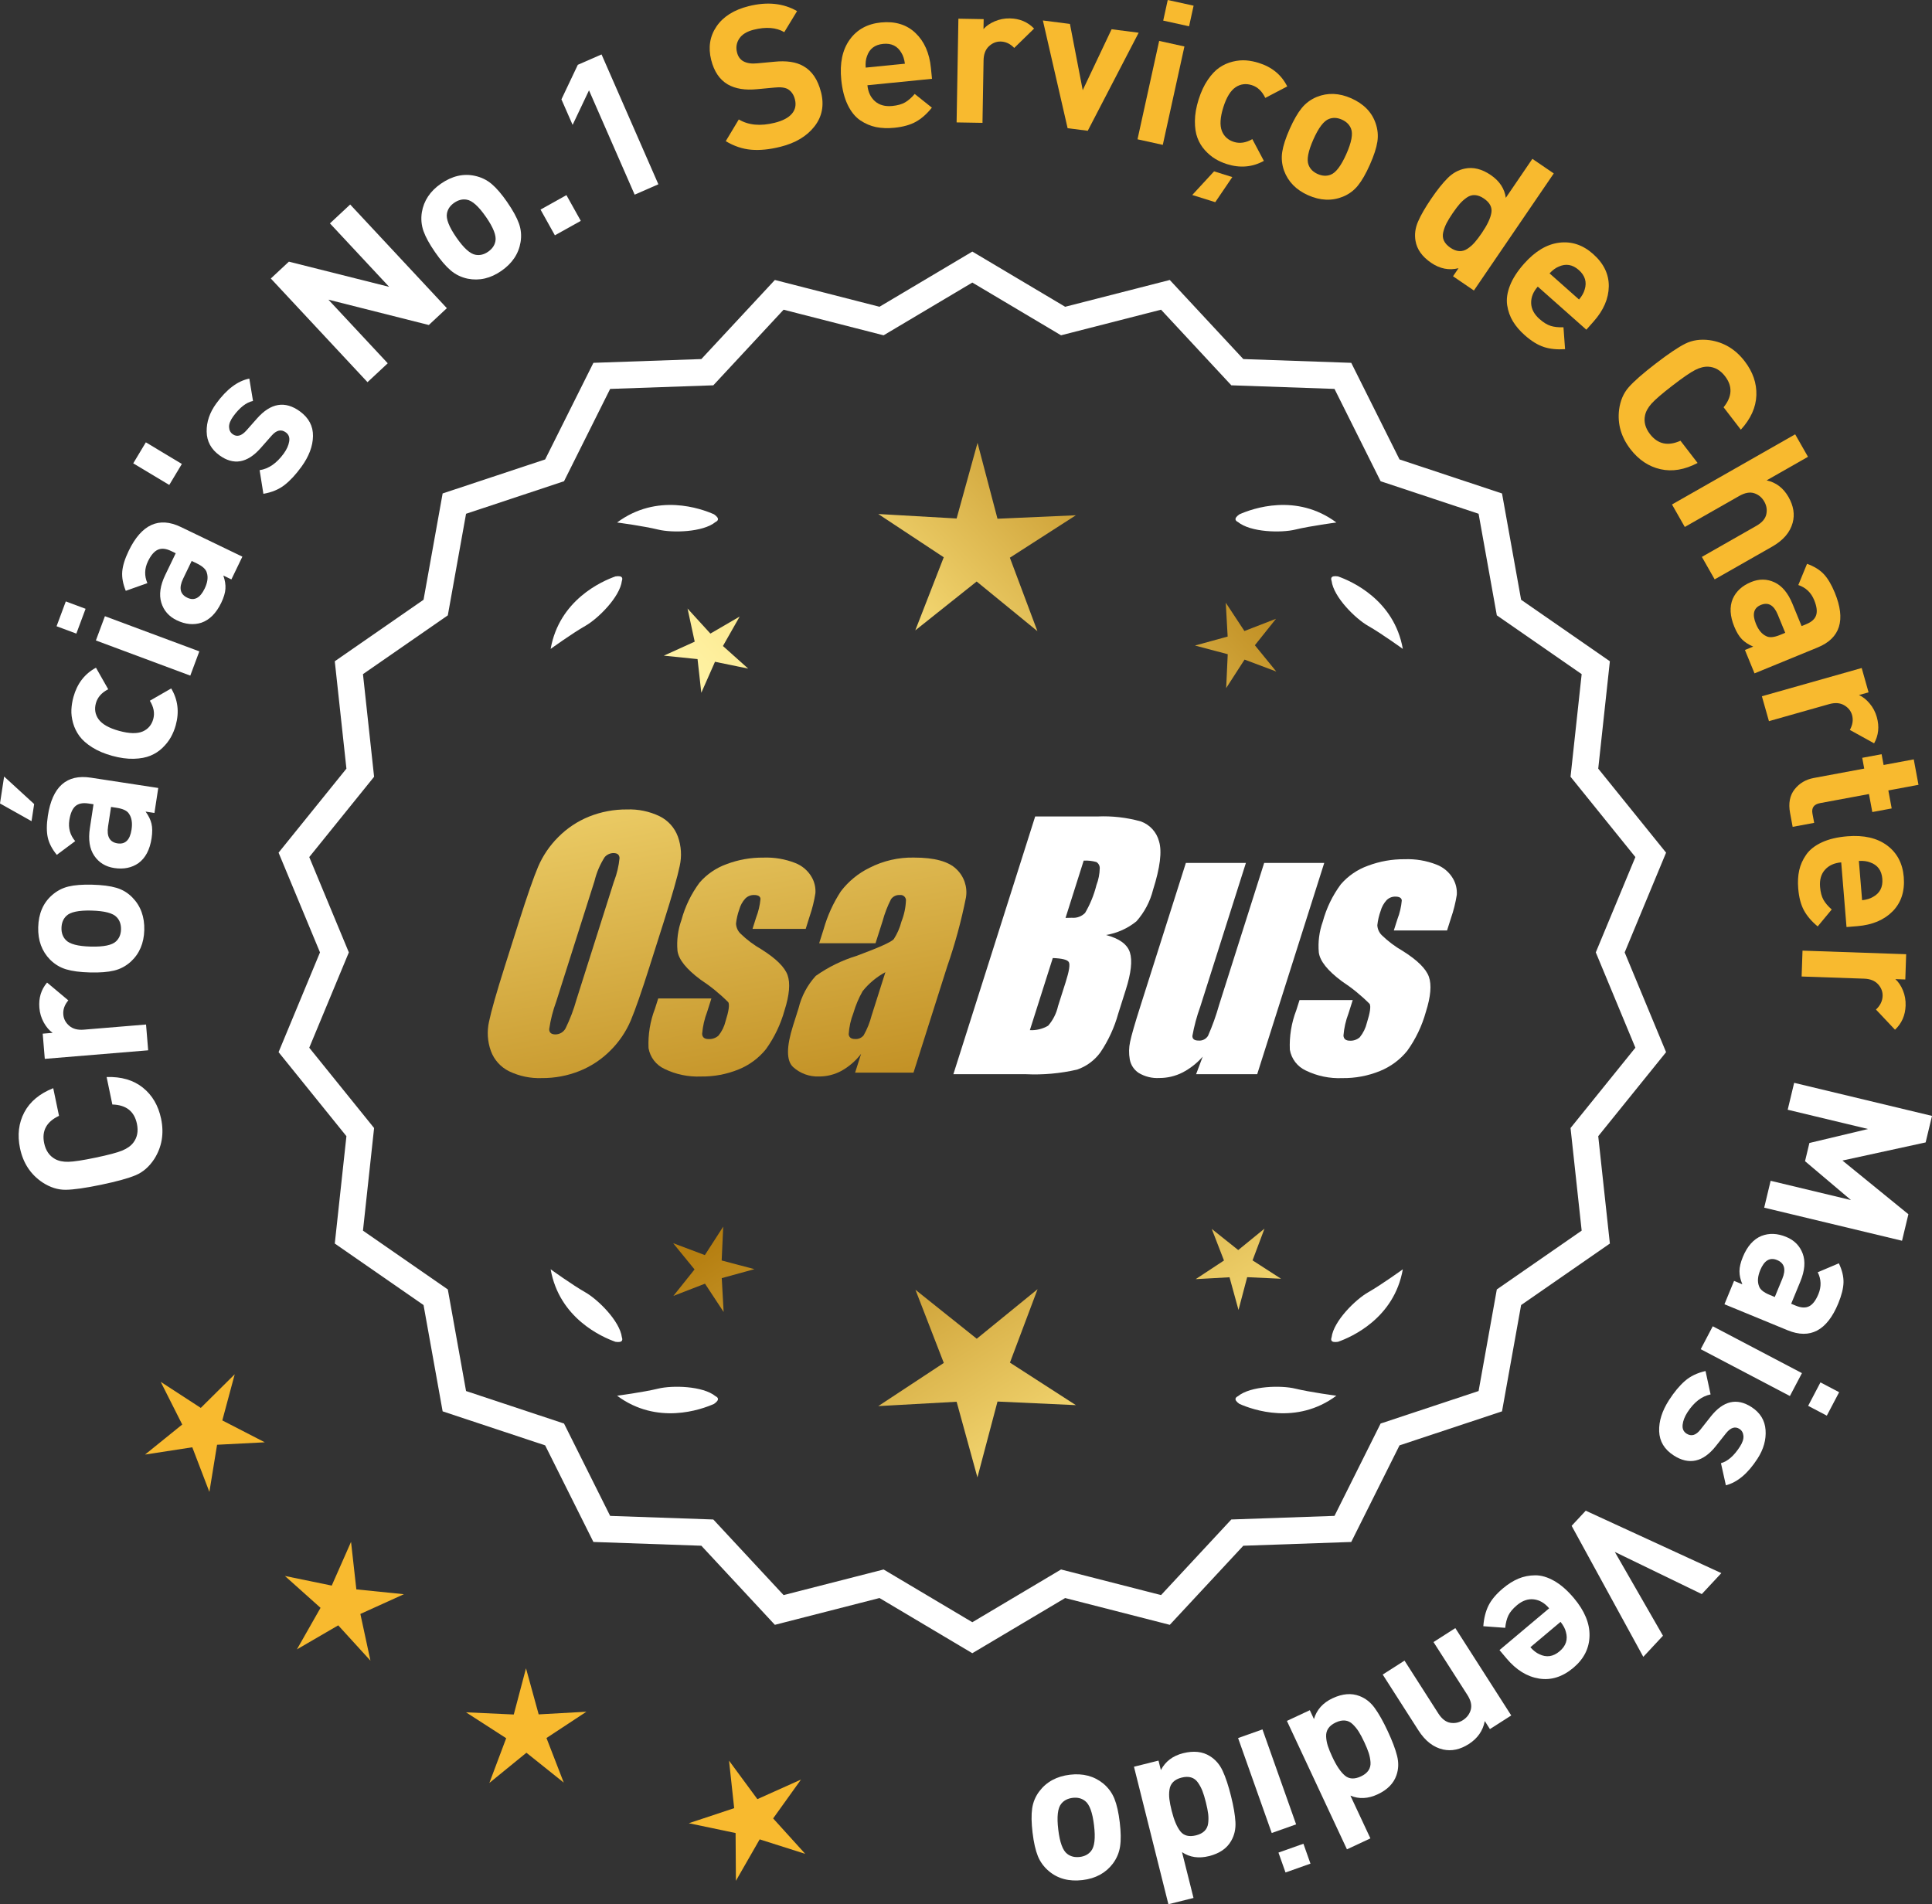 <?xml version="1.0" encoding="UTF-8"?>
<svg id="Layer_2" data-name="Layer 2" xmlns="http://www.w3.org/2000/svg" xmlns:xlink="http://www.w3.org/1999/xlink" viewBox="0 0 174.67 172.177">
  <rect x="0" y="0" width="174.67" height="172.177" fill="#333333" stroke="none"/>
  <defs>
    <style>
      .cls-1 {
        fill: url(#linear-gradient-8);
      }

      .cls-2 {
        fill: url(#linear-gradient-7);
      }

      .cls-3 {
        fill: url(#linear-gradient-5);
      }

      .cls-4 {
        fill: url(#linear-gradient-6);
      }

      .cls-5 {
        fill: url(#linear-gradient-9);
      }

      .cls-6 {
        fill: url(#linear-gradient-4);
      }

      .cls-7 {
        fill: url(#linear-gradient-3);
      }

      .cls-8 {
        fill: url(#linear-gradient-2);
      }

      .cls-9 {
        fill: url(#linear-gradient);
      }

      .cls-10 {
        fill: #f8ba2f;
      }

      .cls-11 {
        fill: #fff;
      }
    </style>
    <linearGradient id="linear-gradient" x1="114.26" y1="195.739" x2="62.834" y2="113.22" gradientUnits="userSpaceOnUse">
      <stop offset="0" stop-color="#f9df7b"/>
      <stop offset=".279" stop-color="#b57e10"/>
      <stop offset=".323" stop-color="#c89d38"/>
      <stop offset=".417" stop-color="#efda86"/>
      <stop offset=".46" stop-color="#fff3a6"/>
      <stop offset=".642" stop-color="#f9df7b"/>
      <stop offset="1" stop-color="#b57e10"/>
    </linearGradient>
    <linearGradient id="linear-gradient-2" x1="127.507" y1="187.483" x2="76.082" y2="104.964" xlink:href="#linear-gradient"/>
    <linearGradient id="linear-gradient-3" x1="149.034" y1="174.068" x2="97.609" y2="91.549" xlink:href="#linear-gradient"/>
    <linearGradient id="linear-gradient-4" x1="48.822" y1="63.689" x2="80.514" y2="234.707" gradientUnits="userSpaceOnUse">
      <stop offset="0" stop-color="#f9df7b"/>
      <stop offset=".279" stop-color="#b57e10"/>
      <stop offset=".284" stop-color="#e5c25b"/>
      <stop offset=".286" stop-color="#f9df7b"/>
      <stop offset=".46" stop-color="#fff3a6"/>
      <stop offset=".642" stop-color="#f9df7b"/>
      <stop offset="1" stop-color="#b57e10"/>
    </linearGradient>
    <linearGradient id="linear-gradient-5" x1="61.33" y1="61.371" x2="93.022" y2="232.39" xlink:href="#linear-gradient-4"/>
    <linearGradient id="linear-gradient-6" x1="73.955" y1="59.031" x2="105.647" y2="230.05" xlink:href="#linear-gradient-4"/>
    <linearGradient id="linear-gradient-7" x1="53.269" y1="113.09" x2="119.045" y2="52.097" xlink:href="#linear-gradient"/>
    <linearGradient id="linear-gradient-8" x1="31.05" y1="89.128" x2="96.826" y2="28.136" xlink:href="#linear-gradient"/>
    <linearGradient id="linear-gradient-9" x1="38.105" y1="96.737" x2="103.882" y2="35.745" xlink:href="#linear-gradient"/>
  </defs>
  <g id="Layer_1-2" data-name="Layer 1">
    <g>
      <g>
        <polygon class="cls-10" points="21.221 124.257 18.152 127.299 14.53 124.943 16.475 128.801 13.114 131.518 17.385 130.86 18.93 134.896 19.625 130.631 23.94 130.409 20.099 128.43 21.221 124.257"/>
        <polygon class="cls-10" points="32.217 143.707 31.737 139.412 29.992 143.365 25.759 142.495 28.979 145.376 26.843 149.133 30.579 146.96 33.492 150.153 32.58 145.929 36.516 144.145 32.217 143.707"/>
        <polygon class="cls-10" points="48.701 155.01 47.555 150.843 46.45 155.021 42.133 154.823 45.764 157.165 44.243 161.209 47.592 158.479 50.968 161.177 49.407 157.147 53.016 154.77 48.701 155.01"/>
        <polygon class="cls-10" points="69.899 164.417 72.416 160.904 68.474 162.674 65.911 159.194 66.376 163.49 62.275 164.852 66.504 165.738 66.532 170.059 68.681 166.31 72.799 167.62 69.899 164.417"/>
      </g>
      <g>
        <path class="cls-11" d="M87.907,149.118l-8.345-4.961-9.405,2.409-6.61-7.111-9.703-.338-4.338-8.685-9.214-3.058-1.716-9.556-7.98-5.53,1.046-9.652-6.098-7.554,3.723-8.967-3.723-8.967,6.098-7.554-1.046-9.652,7.98-5.53,1.716-9.556,9.214-3.058,4.338-8.685,9.703-.338,6.61-7.111,9.405,2.409,8.345-4.961,8.345,4.961,9.405-2.409,6.61,7.111,9.703.338,4.338,8.685,9.214,3.058,1.716,9.556,7.98,5.53-1.046,9.652,6.098,7.554-3.723,8.967,3.723,8.967-6.098,7.554,1.046,9.652-7.98,5.53-1.716,9.556-9.214,3.058-4.338,8.685-9.703.338-6.61,7.111-9.405-2.409-8.345,4.961ZM79.837,142.242l8.07,4.797,8.07-4.797,9.095,2.329,6.392-6.877,9.383-.327,4.195-8.399,8.91-2.957,1.659-9.241,7.716-5.348-1.011-9.334,5.897-7.305-3.6-8.671,3.6-8.671-5.897-7.305,1.011-9.334-7.716-5.348-1.659-9.241-8.91-2.957-4.195-8.399-9.383-.327-6.392-6.877-9.095,2.329-8.07-4.797-8.07,4.797-9.095-2.329-6.392,6.877-9.383.327-4.195,8.399-8.91,2.957-1.659,9.241-7.716,5.348,1.011,9.334-5.897,7.305,3.6,8.671-3.6,8.671,5.897,7.305-1.011,9.334,7.716,5.348,1.659,9.241,8.91,2.957,4.195,8.399,9.383.327,6.392,6.877,9.095-2.329Z"/>
        <path class="cls-11" d="M87.907,149.479l-.159-.094-8.234-4.896-9.459,2.423-6.647-7.151-9.759-.341-4.363-8.735-9.268-3.075-1.726-9.611-8.025-5.562,1.052-9.707-6.134-7.598,3.745-9.019-3.745-9.019,6.134-7.597-1.052-9.708,8.025-5.562,1.726-9.611,9.268-3.076,4.363-8.735,9.759-.34,6.647-7.151,9.459,2.422,8.394-4.989.159.094,8.233,4.896,9.459-2.422,6.647,7.151,9.759.34,4.364,8.735,9.267,3.076,1.726,9.611,8.025,5.562-1.052,9.708,6.134,7.597-3.744,9.019,3.744,9.019-6.134,7.598,1.052,9.707-8.025,5.562-1.726,9.611-9.267,3.075-4.364,8.735-9.759.341-6.647,7.151-9.459-2.423-8.393,4.989ZM79.609,143.824l.111.065,8.187,4.867,8.297-4.933,9.352,2.396,6.571-7.071.129-.004,9.519-.333,4.313-8.636.123-.04,9.038-3,1.706-9.5,7.934-5.5-1.04-9.596,6.063-7.512-3.701-8.915,3.701-8.915-6.063-7.511,1.04-9.597-7.934-5.499-1.706-9.5-9.161-3.041-4.313-8.636-9.647-.336-6.571-7.071-9.352,2.395-.111-.065-8.186-4.867-8.298,4.933-9.352-2.395-6.571,7.071-.129.004-9.519.332-4.312,8.636-.123.04-9.039,3.001-1.706,9.5-7.934,5.499,1.04,9.597-6.063,7.511,3.702,8.915-3.702,8.915,6.063,7.512-1.04,9.596,7.934,5.5,1.706,9.5,9.162,3.04,4.312,8.636,9.647.337,6.571,7.071,9.352-2.396ZM87.907,147.4l-8.118-4.825-9.148,2.343-6.43-6.916-9.438-.329-4.221-8.449-8.963-2.975-1.669-9.297-7.763-5.379,1.018-9.39-5.933-7.348,3.622-8.723-3.622-8.723,5.933-7.348-1.018-9.39,7.763-5.379,1.669-9.296,8.963-2.976,4.221-8.448,9.438-.329,6.43-6.917,9.148,2.343,8.118-4.825,8.117,4.825,9.148-2.343,6.43,6.917,9.438.329,4.221,8.448,8.964,2.976,1.668,9.296,7.763,5.379-1.018,9.39,5.933,7.348-3.622,8.723,3.622,8.723-5.933,7.348,1.018,9.39-7.763,5.379-1.668,9.297-8.964,2.975-4.221,8.449-9.438.329-6.43,6.916-9.148-2.343-8.117,4.825ZM79.885,141.909l.111.065,7.911,4.703,8.021-4.769,9.041,2.315,6.354-6.836.129-.004,9.198-.321,4.17-8.35.123-.04,8.735-2.899,1.648-9.186,7.671-5.316-1.006-9.278,5.862-7.262-3.579-8.619,3.579-8.619-5.862-7.262,1.006-9.278-7.671-5.316-1.648-9.185-8.858-2.94-4.17-8.349-9.327-.325-6.354-6.837-9.041,2.315-.111-.065-7.91-4.703-8.022,4.769-9.041-2.315-6.354,6.837-.129.004-9.198.321-4.17,8.349-.123.04-8.734,2.9-1.649,9.185-7.671,5.316,1.006,9.278-5.862,7.262,3.579,8.619-3.579,8.619,5.862,7.262-1.006,9.278,7.671,5.316,1.649,9.186,8.857,2.939,4.17,8.35,9.327.325,6.354,6.836,9.041-2.315Z"/>
      </g>
      <g>
        <polygon class="cls-9" points="65.245 113.969 65.386 110.908 63.725 113.483 60.857 112.404 62.793 114.779 60.88 117.173 63.737 116.066 65.423 118.625 65.253 115.565 68.207 114.753 65.245 113.969"/>
        <polygon class="cls-8" points="93.806 116.565 88.307 121.046 82.765 116.618 85.328 123.233 79.404 127.136 86.487 126.742 88.368 133.582 90.183 126.724 97.269 127.049 91.308 123.204 93.806 116.565"/>
        <polygon class="cls-7" points="113.242 113.959 114.321 111.091 111.946 113.027 109.552 111.114 110.659 113.971 108.1 115.657 111.16 115.487 111.972 118.442 112.756 115.479 115.817 115.62 113.242 113.959"/>
      </g>
      <g>
        <path class="cls-11" d="M111.915,126.244c-.114.057-.184.124-.207.201-.001.001-.002.002-.003.003.001 0.0.001 0.0.002.001-.036.131.066.291.35.488,1.179.524,5.149,1.947,8.764-.74,0,0-2.348-.308-3.726-.643-1.249-.304-4.027-.256-5.179.691Z"/>
        <path class="cls-11" d="M120.375,121.205c0.0.001-0.0.003,0,.004.001-0.0.001-0.0.002-.001.063.12.248.166.589.115,1.217-.428,5.08-2.121,5.862-6.557,0,0-1.918,1.389-3.15,2.091-1.117.637-3.103,2.579-3.29,4.059-.043.12-.049.217-.013.288Z"/>
      </g>
      <g>
        <path class="cls-11" d="M64.696,126.244c.114.057.184.124.207.201.001.001.002.002.003.003-.001 0-.001 0-.002.001.036.131-.066.291-.35.488-1.179.524-5.149,1.947-8.764-.74,0,0,2.348-.308,3.726-.643,1.249-.304,4.027-.256,5.179.691Z"/>
        <path class="cls-11" d="M56.236,121.205c-0.0.001 0.0.003,0,.004-.001-0-.001-0-.002-.001-.063.12-.248.166-.589.115-1.217-.428-5.08-2.121-5.862-6.557,0,0,1.918,1.389,3.15,2.091,1.117.637,3.103,2.579,3.29,4.059.043.12.049.217.013.288Z"/>
      </g>
      <g>
        <path class="cls-11" d="M64.696,47.196c.114-.057.184-.124.207-.201.001-.001.002-.002.003-.003-.001-0-.001-0-.002-.001.036-.131-.066-.291-.35-.488-1.179-.524-5.149-1.947-8.764.74,0,0,2.348.308,3.726.643,1.249.304,4.027.256,5.179-.691Z"/>
        <path class="cls-11" d="M56.236,52.234c-0-.001 0-.003,0-.004-.001 0-.001 0-.002.001-.063-.12-.248-.166-.589-.115-1.217.428-5.08,2.121-5.862,6.557,0,0,1.918-1.389,3.15-2.091,1.117-.637,3.103-2.579,3.29-4.059.043-.12.049-.217.013-.288Z"/>
      </g>
      <g>
        <path class="cls-11" d="M111.915,47.196c-.114-.057-.184-.124-.207-.201-.001-.001-.002-.002-.003-.003.001-0.0.001-0.0.002-.001-.036-.131.066-.291.35-.488,1.179-.524,5.149-1.947,8.764.74,0,0-2.348.308-3.726.643-1.249.304-4.027.256-5.179-.691Z"/>
        <path class="cls-11" d="M120.375,52.234c0-.001-0-.003,0-.004.001 0.0.001 0.0.002.001.063-.12.248-.166.589-.115,1.217.428,5.08,2.121,5.862,6.557,0,0-1.918-1.389-3.15-2.091-1.117-.637-3.103-2.579-3.29-4.059-.043-.12-.049-.217-.013-.288Z"/>
      </g>
      <g id="Group_4" data-name="Group 4">
        <g id="Group_1" data-name="Group 1">
          <path id="Path_1" data-name="Path 1" class="cls-6" d="M58.748,87.326c-.743,2.341-1.321,3.999-1.734,4.975-.429.998-1.045,1.904-1.814,2.67-.793.803-1.741,1.435-2.787,1.858-1.09.438-2.256.658-3.431.648-1.017.039-2.027-.171-2.945-.611-.769-.376-1.363-1.035-1.657-1.839-.308-.854-.365-1.778-.165-2.663.198-.958.677-2.638,1.438-5.039l1.265-3.987c.743-2.341,1.321-3.999,1.734-4.975.429-.998,1.045-1.904,1.814-2.67.793-.803,1.741-1.435,2.787-1.858,1.091-.437,2.256-.656,3.431-.646,1.017-.039,2.027.171,2.945.611.768.377,1.362,1.036,1.657,1.84.308.854.365,1.778.165,2.663-.198.958-.677,2.637-1.438,5.037l-1.266,3.986ZM55.522,79.668c.255-.669.42-1.369.49-2.082-.014-.303-.197-.454-.548-.454-.305.003-.593.136-.794.366-.426.665-.737,1.397-.922,2.166l-3.456,10.883c-.3.811-.515,1.65-.64,2.506,0,.319.194.476.565.476.383-.001.734-.212.915-.548.408-.836.739-1.708.988-2.604l3.398-10.71.003.003Z"/>
          <path id="Path_2" data-name="Path 2" class="cls-3" d="M72.845,83.985h-4.81l.329-1.035c.208-.538.339-1.102.391-1.676-.018-.234-.216-.351-.592-.351-.295-.003-.578.115-.785.325-.254.277-.438.611-.538.973-.15.416-.25.849-.298,1.289.015.339.158.661.399.9.569.552,1.206,1.031,1.894,1.425,1.317.827,2.106,1.604,2.367,2.33.259.728.172,1.789-.271,3.182-.35,1.263-.919,2.454-1.683,3.518-.654.81-1.504,1.439-2.469,1.829-1.077.439-2.23.656-3.393.64-1.148.051-2.29-.186-3.322-.691-.755-.353-1.289-1.052-1.43-1.873-.055-1.217.143-2.433.582-3.57l.293-.922h4.808l-.384,1.21c-.246.642-.398,1.316-.454,2.001.022.307.216.461.574.461.33.02.655-.092.903-.311.308-.381.527-.826.64-1.302.289-.911.373-1.482.251-1.712-.764-.766-1.605-1.451-2.509-2.045-1.291-.958-1.987-1.829-2.088-2.612-.083-.943.039-1.893.359-2.784.329-1.218.883-2.363,1.634-3.376.659-.761,1.503-1.338,2.45-1.676,1.062-.401,2.19-.6,3.325-.589.978-.037,1.953.127,2.864.483.631.24,1.16.689,1.498,1.273.258.444.376.955.34,1.467-.114.719-.291,1.427-.53,2.114l-.348,1.111v-.008Z"/>
          <path id="Path_3" data-name="Path 3" class="cls-4" d="M79.156,85.284h-5.095l.406-1.28c.343-1.213.869-2.366,1.559-3.42.686-.899,1.573-1.626,2.59-2.122,1.245-.636,2.629-.953,4.027-.922,1.836,0,3.11.347,3.822,1.042.696.657,1.021,1.616.867,2.561-.422,2.122-.99,4.212-1.701,6.255l-3.043,9.588h-5.279l.542-1.701c-.481.626-1.083,1.149-1.771,1.536-.626.339-1.326.515-2.038.512-.862.033-1.703-.275-2.341-.856-.611-.57-.611-1.82,0-3.75l.498-1.571c.264-1.09.8-2.096,1.558-2.923,1.131-.798,2.383-1.411,3.707-1.814,2.019-.75,3.134-1.252,3.343-1.508.313-.488.546-1.023.691-1.584.247-.621.386-1.28.41-1.948-.017-.269-.248-.473-.517-.457-.011.001-.021.002-.032.003-.317-.024-.622.121-.805.381-.322.631-.577,1.295-.761,1.979l-.638,1.997ZM80.047,87.903c-.793.427-1.493,1.009-2.056,1.712-.356.627-.637,1.293-.838,1.986-.24.612-.383,1.257-.424,1.913.033.285.223.432.582.432.297.022.586-.104.772-.337.316-.559.557-1.156.717-1.778l1.247-3.928Z"/>
        </g>
        <g id="Group_3" data-name="Group 3">
          <path id="Path_7" data-name="Path 7" class="cls-11" d="M93.583,73.823h5.641c1.319-.059,2.639.092,3.91.446.817.29,1.437.967,1.654,1.807.278.907.098,2.367-.542,4.379-.264,1.057-.78,2.035-1.503,2.849-.794.644-1.742,1.07-2.751,1.236,1.207.319,1.928.841,2.162,1.576s.11,1.862-.373,3.376l-.684,2.162c-.345,1.246-.89,2.429-1.613,3.501-.526.72-1.258,1.262-2.1,1.554-1.523.352-3.088.492-4.649.417h-6.541l7.396-23.304h-.007ZM95.182,86.621l-2.073,6.522c.579.032,1.154-.108,1.654-.402.44-.507.747-1.115.893-1.771l.691-2.173c.318-.999.411-1.603.278-1.814-.132-.212-.611-.329-1.445-.359l.003-.004ZM97.976,77.812l-1.642,5.183c.245-.011.435-.014.57-.014.446.042.887-.119,1.2-.44.459-.785.804-1.631,1.024-2.513.188-.49.289-1.008.3-1.532.004-.229-.116-.442-.314-.556-.368-.102-.75-.144-1.131-.126l-.007-.002Z"/>
          <path id="Path_8" data-name="Path 8" class="cls-11" d="M119.723,78.026l-6.061,19.1h-5.523l.596-1.588c-.519.596-1.147,1.088-1.851,1.449-.638.318-1.342.484-2.056.483-.66.041-1.318-.12-1.885-.461-.422-.281-.712-.723-.801-1.222-.094-.527-.084-1.068.03-1.591.114-.552.428-1.65.951-3.288l4.09-12.884h5.428l-4.126,12.997c-.313.861-.551,1.747-.713,2.648,0,.278.183.417.56.417.344.031.676-.137.856-.432.396-.901.729-1.829.995-2.776l4.079-12.854h5.428l.003.003Z"/>
          <path id="Path_9" data-name="Path 9" class="cls-11" d="M130.824,84.131h-4.81l.329-1.035c.208-.538.339-1.102.391-1.676-.018-.234-.216-.351-.592-.351-.295-.003-.578.115-.784.325-.254.277-.438.611-.538.973-.15.416-.249.848-.297,1.287.015.339.158.661.399.9.569.553,1.205,1.032,1.893,1.426,1.317.827,2.106,1.604,2.367,2.33.259.728.172,1.789-.271,3.182-.35,1.263-.919,2.454-1.683,3.518-.654.809-1.504,1.439-2.469,1.829-1.077.439-2.23.656-3.393.64-1.148.051-2.29-.186-3.322-.691-.755-.353-1.289-1.052-1.43-1.873-.055-1.217.143-2.433.582-3.57l.293-.922h4.81l-.384,1.211c-.246.642-.398,1.316-.454,2.001.022.307.216.461.574.461.33.02.655-.092.903-.311.308-.381.527-.826.64-1.302.289-.911.373-1.482.251-1.712-.764-.766-1.605-1.451-2.509-2.045-1.291-.958-1.987-1.829-2.088-2.612-.083-.943.039-1.893.359-2.784.329-1.218.883-2.363,1.634-3.376.659-.761,1.503-1.338,2.45-1.676,1.062-.401,2.19-.6,3.325-.589.978-.037,1.953.127,2.864.483.632.239,1.163.689,1.503,1.273.258.444.376.955.34,1.467-.114.719-.291,1.427-.53,2.114l-.351,1.108-.004-.005Z"/>
        </g>
      </g>
      <g>
        <path class="cls-11" d="M9.64,97.383c1.327-.044,2.418.274,3.271.954.853.681,1.403,1.619,1.654,2.817.28,1.339.072,2.553-.619,3.642-.456.695-1.014,1.183-1.673,1.461-.658.278-1.698.566-3.12.863-1.421.296-2.489.449-3.205.457-.715.009-1.42-.215-2.116-.671-1.069-.721-1.745-1.75-2.024-3.09-.25-1.198-.119-2.279.39-3.244.51-.964,1.382-1.691,2.615-2.182l.522,2.502c-1.128.529-1.575,1.353-1.342,2.469.14.669.467,1.146.979,1.432.319.179.721.264,1.202.254.482-.008,1.305-.134,2.469-.377,1.162-.242,1.967-.456,2.411-.641.446-.186.78-.423,1.001-.715.356-.467.465-1.034.324-1.704-.234-1.128-.976-1.709-2.221-1.743l-.519-2.484Z"/>
        <path class="cls-11" d="M4.255,88.841l1.921,1.61c-.34.402-.491.83-.452,1.284.031.396.21.732.534,1.013s.762.397,1.312.352l5.633-.466.193,2.332-9.347.773-.188-2.278.897-.074c-.308-.215-.574-.527-.801-.936-.227-.409-.359-.853-.398-1.331-.073-.885.158-1.645.696-2.279Z"/>
        <path class="cls-11" d="M8.345,79.992c.898.023,1.626.117,2.18.282.555.164,1.036.456,1.444.875.749.765,1.106,1.746,1.075,2.945-.031,1.188-.439,2.144-1.228,2.866-.443.397-.944.663-1.507.798-.562.136-1.285.191-2.173.168-.888-.022-1.605-.116-2.154-.281-.548-.164-1.032-.456-1.453-.875-.749-.764-1.106-1.74-1.075-2.928.032-1.224.44-2.185,1.227-2.885.444-.396.942-.662,1.499-.798.556-.136,1.277-.191,2.165-.168ZM8.282,82.331c-1.163-.03-1.924.13-2.281.48-.282.269-.431.631-.442,1.087-.012.443.117.807.386,1.09.338.369,1.09.569,2.253.6,1.176.031,1.942-.129,2.301-.479.282-.269.43-.625.441-1.069.012-.455-.116-.825-.386-1.108-.339-.369-1.095-.568-2.271-.6Z"/>
        <path class="cls-11" d="M.372,70.21l2.716,2.49-.237,1.548-2.851-1.601.372-2.438ZM14.308,71.246l-.345,2.259-.801-.122c.271.369.449.733.534,1.092.085.359.087.8.008,1.322-.158,1.031-.552,1.779-1.18,2.241-.611.429-1.345.577-2.199.447-.782-.12-1.385-.491-1.805-1.113-.422-.622-.553-1.456-.393-2.5l.328-2.153-.463-.07c-.509-.078-.9.002-1.175.239-.271.237-.455.659-.548,1.264-.11.724.067,1.357.53,1.901l-1.665,1.24c-.43-.527-.701-1.052-.816-1.572-.114-.521-.111-1.174.008-1.957.402-2.634,1.694-3.783,3.878-3.45l6.103.933ZM10.539,73.037l-.499-.076-.27,1.762c-.139.914.146,1.424.859,1.533.699.106,1.121-.309,1.264-1.246.092-.604.014-1.084-.234-1.438-.167-.268-.54-.446-1.12-.535Z"/>
        <path class="cls-11" d="M15.479,62.249c.605,1.014.741,2.121.41,3.324-.105.382-.251.74-.438,1.075-.186.334-.435.654-.75.96-.313.305-.678.544-1.094.716-.414.172-.919.267-1.516.283-.596.016-1.246-.073-1.951-.268-.705-.195-1.311-.451-1.814-.771-.502-.319-.885-.658-1.147-1.017s-.453-.751-.573-1.176c-.118-.425-.169-.828-.151-1.209.019-.381.079-.762.185-1.145.335-1.214,1.014-2.098,2.037-2.649l1.106,1.948c-.596.309-.966.729-1.113,1.262-.146.532-.067,1.014.237,1.446.323.45.941.802,1.855,1.054.926.255,1.643.272,2.151.051.482-.215.798-.589.944-1.121s.044-1.083-.31-1.654l1.931-1.11Z"/>
        <path class="cls-11" d="M7.738,55.046l-.836,2.243-1.788-.665.835-2.244,1.789.666ZM18.021,58.895l-.817,2.193-8.535-3.179.816-2.193,8.536,3.179Z"/>
        <path class="cls-11" d="M21.913,50.331l-.993,2.059-.729-.352c.151.433.216.833.19,1.201-.024.368-.151.79-.38,1.266-.454.94-1.049,1.539-1.786,1.796-.71.23-1.455.158-2.233-.217-.714-.344-1.18-.876-1.399-1.595s-.1-1.554.359-2.505l.945-1.962-.422-.203c-.464-.224-.862-.263-1.192-.115-.331.146-.629.496-.895,1.047-.319.659-.336,1.317-.054,1.974l-1.953.695c-.256-.629-.362-1.21-.319-1.742.044-.531.237-1.154.581-1.868,1.157-2.399,2.731-3.119,4.719-2.16l5.562,2.682ZM17.784,50.938l-.455-.219-.773,1.605c-.4.832-.278,1.404.371,1.717.637.309,1.162.035,1.574-.819.266-.551.331-1.032.196-1.443-.079-.306-.384-.585-.913-.841Z"/>
        <path class="cls-11" d="M16.442,41.949l-1.139,1.898-3.257-1.954,1.14-1.898,3.256,1.954Z"/>
        <path class="cls-11" d="M27.109,37.191c.806.586,1.202,1.332,1.188,2.24-.014.909-.363,1.835-1.047,2.777-.507.699-1.018,1.249-1.528,1.648-.512.398-1.149.664-1.91.793l-.34-2.137c.814-.121,1.542-.623,2.184-1.508.266-.368.431-.732.489-1.09.06-.356-.042-.631-.306-.82-.417-.303-.843-.205-1.28.293l-1.004,1.14c-1.202,1.352-2.439,1.565-3.713.643-.757-.55-1.144-1.263-1.158-2.142-.016-.878.272-1.726.864-2.541.938-1.292,1.935-2.044,2.993-2.255l.333,2.021c-.614.132-1.211.597-1.788,1.394-.261.359-.386.68-.376.962.011.282.117.496.321.645.379.274.789.171,1.228-.312l.982-1.11c1.238-1.399,2.527-1.613,3.868-.642Z"/>
        <path class="cls-11" d="M40.4,27.863l-1.632,1.523-9.077-2.291,5.364,5.752-1.83,1.707-8.741-9.373,1.634-1.522,9.064,2.277-5.353-5.739,1.83-1.706,8.74,9.372Z"/>
        <path class="cls-11" d="M45.859,18.281c.512.74.864,1.383,1.059,1.928.193.544.242,1.104.146,1.683-.175,1.055-.755,1.923-1.743,2.605-.977.676-1.99.909-3.038.701-.582-.123-1.093-.372-1.533-.745-.44-.374-.914-.926-1.419-1.656s-.854-1.365-1.044-1.904-.24-1.104-.15-1.69c.175-1.055.751-1.92,1.728-2.596,1.008-.696,2.025-.933,3.055-.711.58.123,1.091.369,1.527.737.438.369.908.919,1.414,1.648ZM43.935,19.613c-.662-.958-1.24-1.477-1.735-1.559-.384-.07-.763.024-1.137.283-.365.253-.584.571-.654.955-.098.491.185,1.216.847,2.173.669.968,1.25,1.492,1.744,1.573.384.07.759-.021,1.123-.273.377-.26.599-.581.668-.966.099-.49-.187-1.22-.855-2.187Z"/>
        <path class="cls-11" d="M52.509,19.97l-2.343,1.307-1.297-2.327,2.341-1.307,1.299,2.327Z"/>
        <path class="cls-11" d="M59.522,16.663l-2.143.938-4.128-9.433-1.482,3.124-1.011-2.309,1.482-3.124,2.145-.938,5.137,11.741Z"/>
        <path class="cls-10" d="M74.232,8.346c.294,1.176.094,2.206-.602,3.091-.693.885-1.716,1.496-3.066,1.833-.99.248-1.877.337-2.661.267s-1.547-.328-2.289-.773l1.179-1.964c.873.523,1.955.624,3.248.301.722-.18,1.238-.451,1.549-.813.312-.362.405-.794.28-1.294-.106-.432-.322-.742-.642-.935-.273-.154-.682-.201-1.223-.14l-1.541.144c-1.086.11-1.975-.032-2.667-.429-.74-.433-1.24-1.174-1.502-2.222-.282-1.129-.119-2.138.486-3.025.607-.888,1.576-1.497,2.901-1.829,1.677-.419,3.136-.27,4.38.446l-1.157,1.903c-.725-.425-1.646-.498-2.764-.219-.617.154-1.052.42-1.304.799-.252.378-.32.794-.206,1.248.092.373.282.641.571.804.328.178.746.24,1.253.188l1.54-.144c1.097-.113,1.971.015,2.62.385.788.434,1.327,1.227,1.615,2.379Z"/>
        <path class="cls-10" d="M84.261,7.126l-5.839.581c.062.621.291,1.104.687,1.451.396.346.918.487,1.562.424.478-.048.861-.155,1.153-.323.29-.167.582-.423.873-.765l1.552,1.238c-.449.563-.929.988-1.438,1.273s-1.162.469-1.962.548c-.598.06-1.145.038-1.645-.062-.498-.102-.974-.305-1.426-.609s-.83-.768-1.133-1.389-.499-1.386-.589-2.293c-.148-1.492.105-2.696.762-3.612.657-.915,1.6-1.434,2.829-1.557,1.278-.127,2.316.189,3.115.948.8.759,1.266,1.812,1.4,3.161l.098.985ZM81.811,5.76c-.053-.404-.158-.731-.315-.981-.351-.616-.902-.887-1.654-.812-.753.075-1.239.449-1.462,1.122-.106.276-.144.617-.115,1.024l3.547-.353Z"/>
        <path class="cls-10" d="M93.491,2.583l-1.795,1.751c-.364-.378-.775-.571-1.231-.579-.396-.007-.749.138-1.061.432-.312.295-.472.718-.481,1.271l-.098,5.65-2.34-.04.163-9.377,2.285.04-.017.899c.246-.284.583-.518,1.013-.702s.884-.273,1.364-.265c.888.015,1.62.322,2.197.92Z"/>
        <path class="cls-10" d="M102.945,2.959l-4.602,8.865-1.821-.232-2.236-9.741,2.446.312,1.156,5.991,2.61-5.509,2.446.313Z"/>
        <path class="cls-10" d="M105.127,13.098l-2.286-.503,1.958-8.896,2.283.503-1.955,8.896ZM107.503,2.377l-2.338-.514.409-1.863,2.338.514-.409,1.863Z"/>
        <path class="cls-10" d="M111.412,16.01l-1.542,2.271-2.079-.651,1.972-2.137,1.649.518ZM114.266,14.546c-1.033.569-2.146.667-3.336.294-.378-.119-.73-.276-1.06-.474-.327-.197-.639-.458-.933-.783-.295-.325-.521-.697-.677-1.118-.159-.42-.235-.929-.23-1.524.004-.596.116-1.243.334-1.941.22-.698.497-1.294.835-1.785.335-.492.687-.862,1.055-1.112.367-.25.767-.427,1.195-.531s.834-.141,1.214-.11c.379.031.758.106,1.136.225,1.203.377,2.062,1.087,2.578,2.128l-1.985,1.038c-.289-.605-.695-.991-1.223-1.156-.526-.165-1.011-.104-1.454.186-.461.308-.833.915-1.117,1.819-.287.916-.329,1.632-.127,2.148.198.49.562.817,1.089.982s1.081.081,1.663-.252l1.043,1.968Z"/>
        <path class="cls-10" d="M123.856,14.879c-.365.822-.73,1.458-1.094,1.907-.364.449-.818.782-1.36,1.001-.993.399-2.037.355-3.134-.133-1.086-.482-1.812-1.226-2.18-2.229-.197-.561-.251-1.126-.162-1.697.09-.57.315-1.262.676-2.073.361-.811.722-1.438,1.084-1.882.36-.443.815-.78,1.363-1.009.992-.399,2.03-.358,3.117.124,1.118.498,1.85,1.243,2.195,2.237.198.561.253,1.124.165,1.689-.086.564-.311,1.253-.671,2.064ZM121.719,13.929c.472-1.063.615-1.827.427-2.292-.14-.364-.419-.639-.834-.824-.407-.181-.791-.2-1.156-.061-.47.172-.941.79-1.414,1.854-.478,1.074-.622,1.844-.435,2.308.139.364.412.637.817.817.417.186.808.208,1.172.067.47-.171.944-.794,1.423-1.869Z"/>
        <path class="cls-10" d="M133.255,26.268l-1.888-1.288.496-.729c-.857.214-1.683.051-2.476-.49-.813-.554-1.284-1.216-1.412-1.986-.101-.577-.024-1.157.229-1.74.252-.583.651-1.276,1.199-2.079.54-.793,1.036-1.414,1.487-1.861.451-.448.963-.731,1.537-.849.763-.161,1.547.031,2.35.579.793.541,1.247,1.229,1.362,2.061l2.402-3.524,1.934,1.319-7.221,10.588ZM133.969,21.068c.494-.725.782-1.334.865-1.828.084-.495-.142-.926-.678-1.291-.276-.189-.546-.291-.804-.308-.258-.016-.503.057-.735.217-.232.161-.443.348-.632.56-.189.213-.405.498-.648.855-.243.356-.43.662-.559.915s-.228.52-.296.801c-.067.28-.047.538.062.772.109.233.302.445.58.635.277.189.546.292.804.308.257.017.506-.055.743-.212s.455-.347.649-.569c.196-.223.411-.508.648-.854Z"/>
        <path class="cls-10" d="M143.42,29.81l-4.391-3.895c-.413.467-.613.963-.599,1.489.014.525.264,1.004.748,1.435.358.318.699.527,1.02.627.32.101.706.142,1.154.123l.144,1.98c-.72.051-1.356-.013-1.911-.192-.554-.18-1.132-.536-1.734-1.069-.448-.398-.805-.815-1.068-1.25s-.438-.921-.521-1.46c-.083-.54,0-1.131.251-1.775.25-.644.678-1.307,1.284-1.988.996-1.122,2.053-1.753,3.17-1.892,1.118-.14,2.139.201,3.063,1.022.962.852,1.433,1.829,1.419,2.931-.016,1.102-.473,2.159-1.373,3.174l-.656.74ZM142.759,27.082c.262-.312.431-.612.508-.897.215-.676.039-1.265-.526-1.767s-1.171-.605-1.816-.312c-.274.11-.551.313-.831.611l2.666,2.365Z"/>
        <path class="cls-10" d="M153.479,41.86c-1.175.617-2.294.806-3.358.564-1.064-.24-1.969-.846-2.717-1.815-.834-1.084-1.177-2.267-1.027-3.547.106-.825.396-1.507.868-2.044.472-.538,1.283-1.25,2.434-2.136s2.046-1.488,2.685-1.808c.642-.319,1.374-.425,2.198-.318,1.277.183,2.333.816,3.167,1.9.748.97,1.102,1.999,1.062,3.09-.039,1.09-.508,2.125-1.403,3.104l-1.56-2.025c.784-.968.828-1.903.133-2.806-.417-.543-.92-.83-1.506-.863-.364-.021-.763.076-1.192.294-.431.219-1.117.69-2.059,1.415-.939.725-1.571,1.268-1.892,1.628-.321.36-.518.72-.589,1.079-.119.575.032,1.133.449,1.675.703.913,1.622,1.114,2.758.603l1.549,2.011Z"/>
        <path class="cls-10" d="M155.021,52.386l-1.157-2.033,4.926-2.807c.511-.291.811-.638.898-1.04.089-.402.029-.786-.179-1.151-.214-.375-.517-.628-.907-.757-.392-.129-.843-.048-1.354.242l-4.927,2.807-1.158-2.033,11.136-6.344,1.159,2.033-3.739,2.13c.854.189,1.513.692,1.978,1.505.456.803.582,1.581.375,2.334-.237.867-.852,1.583-1.842,2.147l-5.209,2.967Z"/>
        <path class="cls-10" d="M158.625,60.885l-.868-2.115.749-.307c-.422-.178-.763-.398-1.02-.662s-.486-.641-.687-1.129c-.396-.965-.445-1.809-.143-2.529.303-.682.855-1.187,1.654-1.515.732-.301,1.44-.293,2.121.024s1.222.964,1.623,1.941l.826,2.015.434-.178c.477-.195.771-.466.883-.81.112-.345.052-.8-.18-1.365-.278-.678-.756-1.131-1.433-1.358l.789-1.919c.638.23,1.142.54,1.509.928.366.388.699.948,1,1.681,1.012,2.465.496,4.116-1.547,4.954l-5.712,2.344ZM160.935,57.408l.466-.191-.676-1.648c-.352-.855-.86-1.146-1.526-.873-.655.27-.803.842-.443,1.719.234.566.548.937.943,1.111.28.145.692.105,1.236-.117Z"/>
        <path class="cls-10" d="M169.437,67.211l-2.194-1.213c.255-.459.322-.908.199-1.347-.108-.381-.349-.678-.721-.891s-.823-.244-1.355-.094l-5.438,1.539-.638-2.251,9.024-2.554.622,2.199-.866.245c.343.152.665.408.965.766.301.357.517.767.646,1.229.242.854.16,1.645-.245,2.371Z"/>
        <path class="cls-10" d="M162.072,74.763l-.233-1.257c-.163-.873-.026-1.584.407-2.135.436-.551,1.013-.894,1.732-1.027l4.565-.85-.181-.974,1.752-.325.181.973,2.726-.507.428,2.301-2.725.507.302,1.628-1.752.326-.303-1.628-4.424.822c-.554.104-.782.421-.684.952l.155.831-1.947.362Z"/>
        <path class="cls-10" d="M166.941,83.821l-.479-5.848c-.621.051-1.109.271-1.462.661-.354.391-.504.908-.451,1.555.039.478.14.864.303,1.158.162.293.413.589.751.886l-1.267,1.531c-.556-.46-.972-.947-1.248-1.46-.277-.514-.448-1.171-.513-1.972-.05-.599-.02-1.146.09-1.643.11-.496.32-.968.634-1.415.312-.447.781-.816,1.408-1.108.626-.292,1.394-.476,2.303-.55,1.494-.123,2.694.152,3.599.824.903.673,1.406,1.625,1.508,2.856.104,1.28-.229,2.312-1.002,3.099-.772.785-1.835,1.233-3.187,1.345l-.986.08ZM168.351,81.395c.405-.045.734-.145.986-.298.622-.34.902-.887.842-1.64-.062-.754-.428-1.248-1.098-1.481-.273-.11-.614-.154-1.022-.133l.292,3.552Z"/>
        <path class="cls-10" d="M171.325,93.105l-1.721-1.824c.385-.359.585-.768.601-1.223.014-.396-.124-.752-.413-1.067-.29-.316-.71-.484-1.262-.503l-5.647-.195.08-2.339,9.371.323-.077,2.285-.9-.031c.28.25.509.591.687,1.023.177.432.256.888.24,1.368-.03.888-.352,1.614-.958,2.183Z"/>
        <path class="cls-11" d="M159.498,109.197l.583-2.433,7.265,1.743-4.155-3.515.395-1.646,5.302-1.264-7.264-1.743.584-2.433,12.463,2.991-.576,2.397-7.521,1.639,5.962,4.855-.576,2.397-12.461-2.991Z"/>
        <path class="cls-11" d="M155.905,117.927l.87-2.113.749.308c-.177-.422-.264-.818-.26-1.188.002-.368.104-.797.305-1.285.397-.965.956-1.599,1.677-1.898.696-.271,1.443-.243,2.242.086.733.302,1.229.805,1.492,1.51.261.704.19,1.545-.212,2.521l-.83,2.014.433.179c.479.196.876.211,1.199.045.321-.166.598-.532.831-1.098.278-.677.258-1.335-.062-1.974l1.909-.809c.292.613.432,1.187.421,1.72-.013.534-.17,1.167-.471,1.899-1.016,2.464-2.543,3.274-4.584,2.434l-5.709-2.351ZM159.991,117.079l.466.192.68-1.648c.352-.854.194-1.418-.472-1.692-.654-.27-1.161.033-1.523.91-.233.566-.27,1.05-.111,1.453.097.3.417.562.961.785Z"/>
        <path class="cls-11" d="M153.76,121.99l1.089-2.072,8.063,4.236-1.089,2.071-8.063-4.235ZM163.473,127.112l1.112-2.12,1.69.888-1.115,2.119-1.688-.887Z"/>
        <path class="cls-11" d="M151.312,131.592c-.837-.539-1.273-1.264-1.309-2.172s.262-1.852.892-2.829c.47-.727.948-1.303,1.438-1.729.488-.427,1.109-.727,1.863-.897l.456,2.115c-.807.165-1.505.707-2.098,1.625-.246.383-.39.754-.429,1.114-.04.36.077.628.35.804.433.279.853.158,1.262-.364l.94-1.192c1.126-1.415,2.351-1.696,3.672-.845.786.508,1.211,1.199,1.274,2.075s-.178,1.737-.725,2.585c-.864,1.341-1.818,2.146-2.863,2.415l-.445-2c.607-.166,1.177-.662,1.709-1.489.242-.373.349-.7.323-.981-.026-.28-.146-.489-.356-.626-.395-.253-.796-.127-1.208.378l-.922,1.163c-1.158,1.465-2.434,1.749-3.825.852Z"/>
        <path class="cls-11" d="M148.569,149.808l-6.479-11.846,1.274-1.369,12.26,5.644-1.767,1.896-7.864-3.812,4.354,7.578-1.779,1.909Z"/>
        <path class="cls-11" d="M135.566,149.197l4.49-3.777c-.401-.479-.864-.748-1.386-.81-.523-.062-1.033.115-1.528.532-.367.309-.624.615-.769.917-.146.303-.242.678-.289,1.125l-1.979-.146c.053-.719.209-1.34.466-1.862.259-.523.695-1.044,1.311-1.562.459-.386.923-.678,1.392-.876.468-.198.975-.299,1.521-.303.545-.005,1.119.164,1.72.506.601.341,1.194.86,1.782,1.559.965,1.147,1.436,2.285,1.41,3.411-.024,1.127-.51,2.088-1.456,2.883-.981.827-2.018,1.153-3.104.979-1.089-.175-2.068-.781-2.941-1.819l-.638-.757ZM138.36,148.939c.272.305.544.516.814.633.638.311,1.245.223,1.824-.265.579-.486.77-1.07.572-1.752-.068-.287-.229-.591-.483-.91l-2.728,2.294Z"/>
        <path class="cls-11" d="M125.008,151.41l1.973-1.261,3.055,4.775c.317.495.68.776,1.085.845.407.067.787-.012,1.141-.238.364-.233.601-.549.71-.945.109-.397.006-.844-.312-1.34l-3.058-4.775,1.973-1.262,5.055,7.899-1.927,1.232-.465-.728c-.166.875-.648,1.568-1.447,2.08-.778.498-1.548.663-2.312.496-.878-.193-1.625-.771-2.239-1.73l-3.231-5.049Z"/>
        <path class="cls-11" d="M116.348,155.6l2.071-.969.373.8c.253-.848.815-1.474,1.686-1.88.89-.417,1.7-.484,2.429-.202.548.208,1.008.569,1.379,1.084.374.515.767,1.212,1.177,2.093.407.869.688,1.612.844,2.229.156.615.138,1.2-.055,1.754-.251.739-.815,1.315-1.696,1.727-.869.406-1.692.446-2.467.12l1.807,3.864-2.12.991-5.427-11.61ZM120.457,158.864c.371.794.747,1.353,1.131,1.677.383.324.868.35,1.455.075.305-.143.53-.32.675-.534.146-.214.208-.462.189-.743-.02-.282-.074-.56-.159-.83-.087-.271-.223-.602-.405-.993s-.35-.707-.502-.947-.331-.461-.538-.662c-.206-.202-.438-.315-.695-.341-.258-.026-.538.032-.842.175-.306.143-.53.32-.676.534-.145.213-.21.462-.196.747s.067.568.158.85c.092.282.228.613.405.993Z"/>
        <path class="cls-11" d="M111.934,157.15l2.205-.781,3.042,8.585-2.205.781-3.042-8.585ZM115.584,167.506l2.257-.799.637,1.798-2.256.8-.638-1.799Z"/>
        <path class="cls-11" d="M102.521,159.744l2.218-.555.214.855c.411-.783,1.081-1.291,2.013-1.524.955-.239,1.762-.15,2.422.266.498.309.882.751,1.149,1.327.269.575.521,1.335.756,2.278.232.931.368,1.714.402,2.349.035.634-.094,1.205-.388,1.711-.387.679-1.052,1.136-1.995,1.372-.93.233-1.746.115-2.445-.354l1.037,4.139-2.27.568-3.113-12.433ZM105.931,163.733c.214.85.478,1.471.792,1.862.314.391.785.508,1.414.351.325-.081.581-.214.765-.396.183-.182.292-.414.326-.694.035-.28.036-.562.002-.845s-.103-.633-.208-1.052c-.104-.419-.209-.761-.312-1.026-.104-.265-.237-.516-.402-.753-.164-.237-.37-.393-.618-.467-.247-.074-.533-.07-.858.012-.327.081-.582.213-.765.396-.184.182-.296.414-.336.696-.042.282-.044.57-.007.864.036.294.105.645.207,1.052Z"/>
        <path class="cls-11" d="M93.353,165.71c-.106-.894-.119-1.627-.036-2.198.083-.572.302-1.091.656-1.557.647-.851,1.567-1.348,2.758-1.49,1.181-.141,2.186.125,3.016.799.456.381.791.84,1.008,1.375.215.537.375,1.245.48,2.127.106.882.117,1.605.032,2.172-.082.565-.301,1.088-.654,1.564-.647.852-1.561,1.348-2.741,1.489-1.215.146-2.226-.121-3.032-.798-.456-.38-.791-.836-1.007-1.365-.214-.531-.374-1.236-.479-2.118ZM95.677,165.432c.138,1.155.405,1.885.806,2.188.306.241.687.335,1.139.281.44-.054.782-.233,1.023-.54.316-.389.405-1.16.266-2.316-.139-1.168-.408-1.902-.808-2.205-.307-.241-.68-.336-1.122-.283-.452.055-.8.235-1.04.542-.316.389-.405,1.166-.264,2.334Z"/>
      </g>
      <g>
        <polygon class="cls-2" points="113.451 58.342 115.363 55.948 112.506 57.055 110.821 54.497 110.991 57.556 108.036 58.368 110.998 59.152 110.858 62.213 112.519 59.638 115.387 60.717 113.451 58.342"/>
        <polygon class="cls-1" points="66.874 55.746 64.226 57.287 62.16 55.023 62.807 58.018 60.016 59.283 63.064 59.594 63.405 62.639 64.642 59.836 67.643 60.453 65.36 58.41 66.874 55.746"/>
        <polygon class="cls-5" points="90.182 46.903 88.378 40.042 86.487 46.88 79.404 46.476 85.323 50.387 82.75 56.998 88.299 52.578 93.791 57.068 91.302 50.425 97.269 46.589 90.182 46.903"/>
      </g>
    </g>
  </g>
</svg>